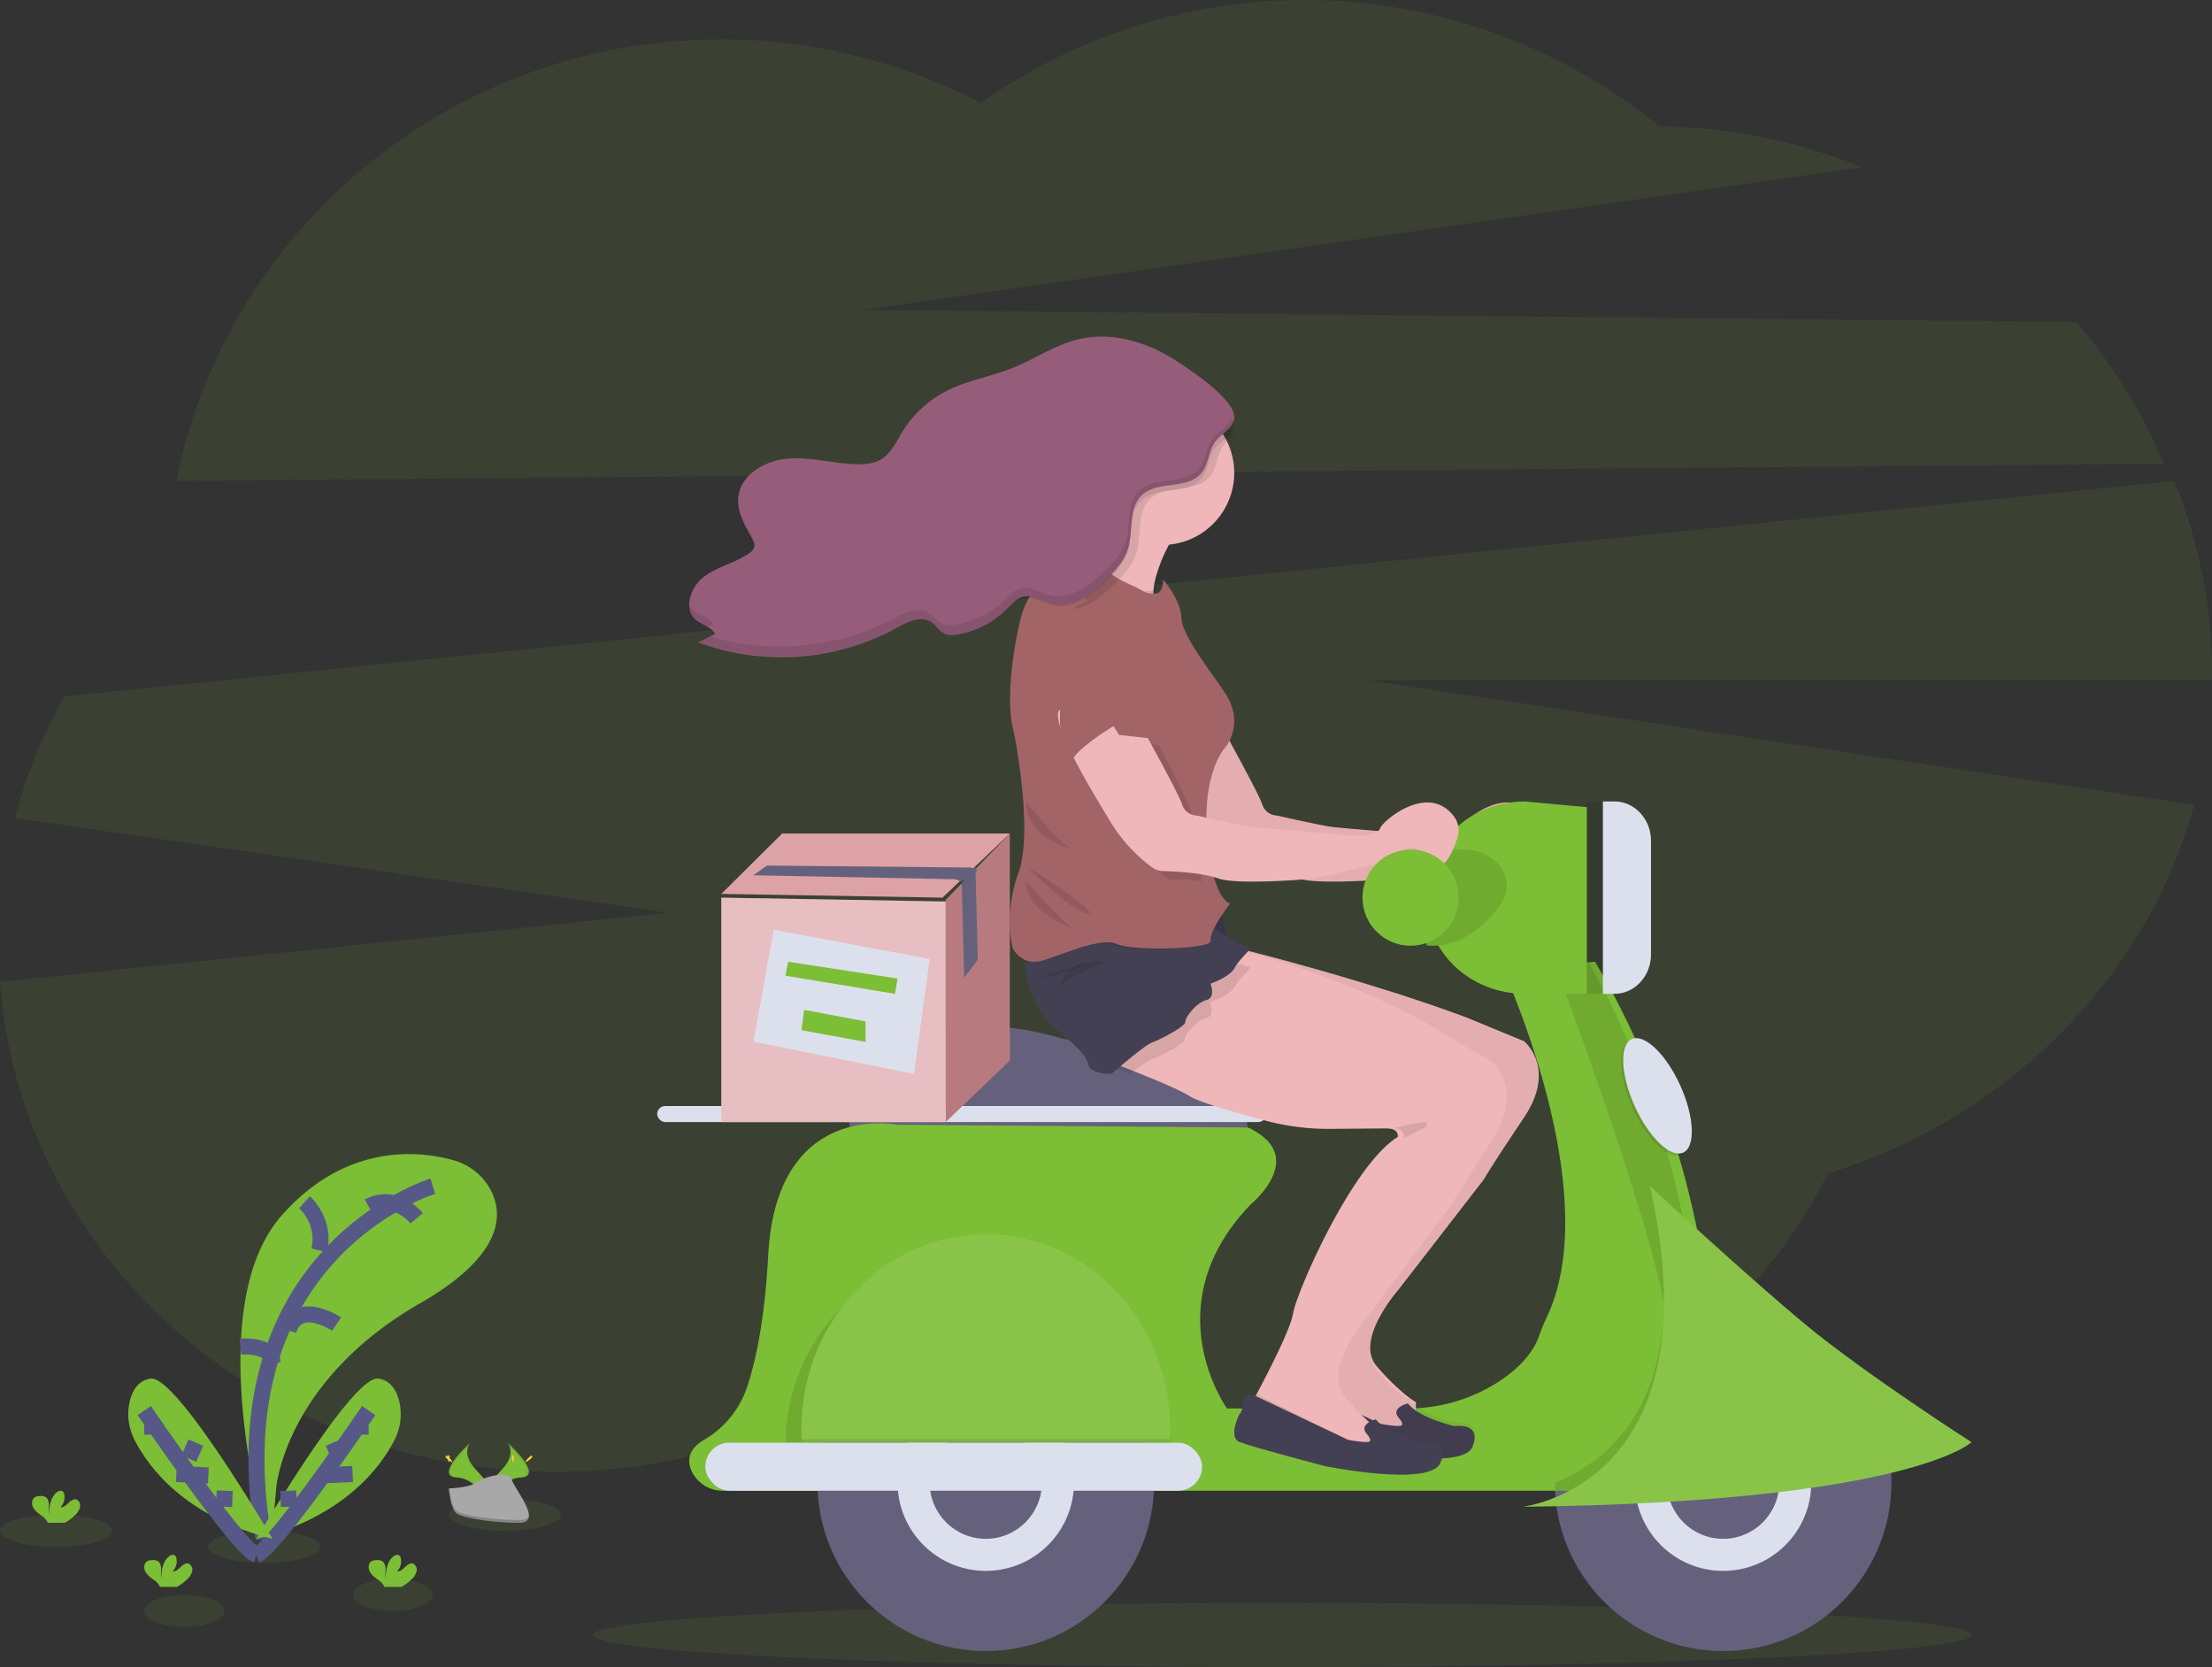 <svg xmlns="http://www.w3.org/2000/svg" width="138" height="104" viewBox="0 0 138 104">
    <rect x="0" y="0" width="138" height="104" fill="#333333" stroke="none"/>
    <g fill="none" fill-rule="evenodd">
        <path fill="#7CBE35" d="M135 28.927a34.137 34.137 0 0 0-5.455-8.837l-75.702-.758 62.327-8.898a34.91 34.91 0 0 0-12.646-2.549C91.28-2.062 74.06-2.655 61.184 6.43a34.833 34.833 0 0 0-16.205-3.97C28.16 2.458 14.144 14.298 11 30l124-1.073zM138 41.942c.004-4.092-.8-8.146-2.366-11.942L4.012 43.449a31.677 31.677 0 0 0-3.08 7.58l40.763 5.914L0 61.256c1.254 17.078 16.294 30.563 34.667 30.563 9.249 0 17.653-3.417 23.88-8.99C64.793 88.508 73.279 92 82.627 92c13.87 0 25.842-7.688 31.416-18.803 11.185-3.455 19.873-12.13 22.846-22.985L85.344 42.43h52.65c.003-.163.006-.326.006-.488z" opacity=".1"/>
        <ellipse cx="3.5" cy="95.5" fill="#7CBE35" opacity=".1" rx="3.5" ry="1"/>
        <ellipse cx="16.5" cy="96.5" fill="#7CBE35" opacity=".1" rx="3.5" ry="1"/>
        <ellipse cx="31.5" cy="94.5" fill="#7CBE35" opacity=".1" rx="3.5" ry="1"/>
        <ellipse cx="11.5" cy="100.5" fill="#7CBE35" opacity=".1" rx="2.5" ry="1"/>
        <ellipse cx="24.5" cy="99.5" fill="#7CBE35" opacity=".1" rx="2.5" ry="1"/>
        <path fill="#7CBE35" d="M16.87 97s-4.656-15.137.727-21.2c4.028-4.537 8.598-3.993 10.646-3.432a3.777 3.777 0 0 1 2.442 2.013c.716 1.53.586 4.018-4.467 6.92-8.46 4.859-8.985 11.523-8.985 11.523L16.869 97z"/>
        <path stroke="#565987" d="M27 74s-13.605 4.164-10.554 22M19 75s1.345 1.198.915 3M26 76s-1.355-1.627-3-.73M21 82.602s-2.384-1.59-3 .398M15 84.012s1.964-.196 2 .988"/>
        <path fill="#7CBE35" d="M16 96s5.965-10.22 7.603-9.996c.778.106 1.136.75 1.3 1.398a3.53 3.53 0 0 1-.325 2.495C23.734 91.525 21.453 94.634 16 96z"/>
        <path stroke="#565987" d="M23 88s-5.867 8.622-7 9M23 89h-1M22 91.955l-2 .09M20.784 90l.432 1M17.98 93l.04 1"/>
        <path fill="#7CBE35" d="M17 96s-5.966-10.22-7.604-9.996c-.778.106-1.136.75-1.3 1.398-.2.838-.086 1.707.327 2.488.845 1.635 3.119 4.744 8.577 6.11z"/>
        <path stroke="#565987" d="M9 88s5.867 8.622 7 9M9 89h1M11 91.955l2 .09M12.216 90l-.432 1M14.02 93l-.04 1"/>
        <path fill="#7CBE35" d="M25.709 98.495a.956.956 0 0 0 .28-.466.432.432 0 0 0-.196-.476c-.179-.077-.37.062-.515.2-.144.138-.311.299-.5.27a.906.906 0 0 0 .23-.793.35.35 0 0 0-.064-.161c-.1-.118-.28-.067-.398.025-.379.295-.484.865-.486 1.38a2.914 2.914 0 0 1-.007-.569c0-.19-.048-.4-.193-.502a.518.518 0 0 0-.292-.077c-.17 0-.358.012-.475.15-.144.172-.107.459.019.649.14.175.306.323.491.437.139.094.257.22.346.371.01.022.019.044.026.067h1.065c.242-.133.468-.303.669-.505zM4.709 94.5a.957.957 0 0 0 .28-.468.437.437 0 0 0-.196-.478c-.179-.076-.369.063-.514.202-.146.138-.31.298-.5.268a.907.907 0 0 0 .23-.794.354.354 0 0 0-.066-.16c-.1-.12-.28-.069-.398.025-.378.296-.483.868-.486 1.383-.02-.19-.023-.38-.007-.57 0-.191-.047-.402-.191-.503a.521.521 0 0 0-.293-.077c-.17-.008-.359.011-.475.15-.145.172-.106.46.018.643.14.177.307.326.493.44.139.093.257.22.346.372.01.022.02.044.026.067h1.065c.242-.132.467-.3.668-.5zM11.709 98.495a.956.956 0 0 0 .28-.466.432.432 0 0 0-.196-.476c-.179-.077-.37.062-.515.2-.144.138-.311.299-.5.27a.906.906 0 0 0 .23-.793.35.35 0 0 0-.064-.161c-.1-.118-.28-.067-.398.025-.379.295-.484.865-.486 1.38a2.914 2.914 0 0 1-.007-.569c0-.19-.047-.4-.191-.502a.525.525 0 0 0-.294-.077c-.17 0-.358.012-.475.15-.144.172-.107.459.019.649.14.175.306.323.491.437.139.094.257.22.346.371.01.022.019.044.026.067h1.065c.242-.133.468-.303.669-.505zM31.652 90s.601.642-.277 1.61c-.879.968-1.6 1.786-1.31 2.39 0 0 1.325-1.799 2.403-1.824 1.078-.026.37-1.094-.816-2.176z"/>
        <path fill="#000" d="M31.637 90c.053.062.095.13.124.201 1.065 1.01 1.63 1.95.608 1.975-.954.022-2.095 1.397-2.369 1.745.009.027.02.052.032.079 0 0 1.34-1.799 2.43-1.824 1.09-.026.374-1.094-.825-2.176z" opacity=".1"/>
        <path fill="#FFD037" d="M32.052 90.898c0 .174-.023.315-.052.315-.029 0-.052-.141-.052-.315 0-.174.03-.092.059-.092.028 0 .045-.082.045.092zM33.113 91.005c-.169.15-.316.24-.328.197-.012-.043.113-.197.282-.34.169-.145.101-.042.115 0 .013.04.1-.007-.07.143z"/>
        <path fill="#7CBE35" d="M29.346 90s-.6.642.278 1.61c.879.968 1.603 1.786 1.31 2.39 0 0-1.325-1.799-2.404-1.824-1.078-.026-.363-1.094.816-2.176z"/>
        <path fill="#000" d="M29.362 90a.738.738 0 0 0-.123.201c-1.065 1.01-1.632 1.95-.61 1.975.954.022 2.097 1.397 2.371 1.745-.01.027-.021.052-.033.079 0 0-1.34-1.799-2.43-1.824-1.091-.026-.368-1.094.825-2.176z" opacity=".1"/>
        <path fill="#FFD037" d="M27.948 90.898c0 .174.023.315.052.315.029 0 .052-.141.052-.315 0-.174-.028-.092-.057-.092s-.047-.082-.047.092z"/>
        <path fill="#FFD037" d="M27.89 91.005c.166.15.312.24.325.197.013-.043-.113-.197-.279-.34-.166-.145-.101-.042-.12 0-.017.04-.092-.007.073.143z"/>
        <path fill="#A8A8A8" d="M28 92.858s1.345-.048 1.749-.389c.404-.341 2.066-.748 2.168-.202.101.547 2.018 2.718.501 2.732-1.516.015-3.524-.279-3.928-.569-.404-.29-.49-1.572-.49-1.572z"/>
        <path fill="#000" d="M32.447 94.823c-1.517.014-3.526-.26-3.93-.531-.309-.207-.43-.949-.471-1.292H28s.086 1.197.49 1.468c.405.271 2.412.545 3.929.532.439 0 .589-.177.58-.431-.062.156-.227.251-.552.254z" opacity=".2"/>
        <ellipse cx="80" cy="102" fill="#7CBE35" opacity=".1" rx="43" ry="2"/>
        <path fill="#EFB7B9" d="M75.756 44.5s2.771 4.965 2.986 5.673a1 1 0 0 0 .934.708s2.76.624 3.42.708c.66.084 6.379.541 6.379.541s1.451.043 1.627-.457c.16-.458 2.964-2.86 4.587-.764.304.394.391.9.235 1.365-.298.9-.91 2.328-1.567 1.44-.924-1.25-1.998-.899-1.998-.233s-1.478.419-1.96.512c-.265.052-1.172.28-1.957.48a14.98 14.98 0 0 1-2.787.439c-1.558.096-3.856.176-4.67-.115-.983-.354-2.697-.435-3.43-.454a1.168 1.168 0 0 1-.67-.227 10.073 10.073 0 0 1-2.54-2.736c-1.143-1.874-3.496-5.755-3.337-6.88.158-1.125 4.748 0 4.748 0z"/>
        <path fill="#000" d="M75.756 44.5s2.771 4.965 2.986 5.673a1 1 0 0 0 .934.708s2.76.624 3.42.708c.66.084 6.379.541 6.379.541s1.451.043 1.627-.457c.16-.458 2.964-2.86 4.587-.764.304.394.391.9.235 1.365-.298.9-.91 2.328-1.567 1.44-.924-1.25-1.998-.899-1.998-.233s-1.478.419-1.96.512c-.265.052-1.172.28-1.957.48a14.98 14.98 0 0 1-2.787.439c-1.558.096-3.856.176-4.67-.115-.983-.354-2.697-.435-3.43-.454a1.168 1.168 0 0 1-.67-.227 10.073 10.073 0 0 1-2.54-2.736c-1.143-1.874-3.496-5.755-3.337-6.88.158-1.125 4.748 0 4.748 0z" opacity=".05"/>
        <path d="M106 82.74c-1.17 1.307-2.03 1.821-1.99.443.123-4.169-7.01-23.019-7.01-23.019L99.11 60c4.602 8.148 6.314 16.526 6.89 22.74z"/>
        <path fill="#65617D" d="M118 92.514c-.01 5.62-4.44 10.238-10.054 10.476-5.614.24-10.42-3.985-10.907-9.585a8.68 8.68 0 0 1-.031-.51v-.008a9.497 9.497 0 0 1-.008-.382C97 86.703 101.701 82 107.5 82S118 86.703 118 92.505v.009z"/>
        <circle cx="107.5" cy="92.5" r="5.5" fill="#DCE0ED"/>
        <circle cx="107.5" cy="92.5" r="3.5" fill="#65617D"/>
        <path fill="#65617D" d="M78 71.505L53 72v-3.627c.224-2.919 3.272-3.943 6.04-4.264a17.607 17.607 0 0 1 6.46.477c5.304 1.382 8.683 1.65 10.348 1.676a1.58 1.58 0 0 1 1.535 1.27 51.277 51.277 0 0 1 .387 2.328c.138.924.23 1.645.23 1.645z"/>
        <path fill="#7CBE35" d="M99.135 93H45.108a2.13 2.13 0 0 1-1.97-1.248c-.408-.953.162-1.56.77-1.917a6.024 6.024 0 0 0 2.66-3.189c.575-1.667 1.138-4.276 1.36-8.352.227-4.215 1.785-6.3 3.469-7.31 2.174-1.303 4.558-.815 4.558-.815l21.906.172c.39.173.751.404 1.07.684 1.952 1.78-.894 4.104-.894 4.104-6.11 6.327-1.485 12.74-1.485 12.74h11.21c2.094.01 4.142-.604 5.87-1.762 1.516-1.026 2.096-2.017 2.329-2.617.172-.46.348-.917.557-1.361 2.94-6.247-.606-16.41-2.136-20.21a34.972 34.972 0 0 0-.635-1.497l3.515-.257L99.487 60h.023c4.899 8.278 6.72 16.783 7.33 23.086.059.594.106 1.17.144 1.722a7.603 7.603 0 0 1-2.112 5.763A7.933 7.933 0 0 1 99.135 93z"/>
        <path fill="#000" d="M78 70H53v-1h24.843c.055.338.109.678.157 1z" opacity=".1"/>
        <path fill="#000" d="M79 70H52.203a.49.49 0 0 1-.203-.043c2.132-1.379 4.47-.862 4.47-.862l21.481.182c.383.183.736.427 1.049.723z" opacity=".1"/>
        <rect width="38" height="1" x="41" y="69" fill="#DCE0ED" rx=".5"/>
        <path fill="#000" d="M106 82.74c-1.17 1.307-2.03 1.821-1.99.443.123-4.169-7.01-23.019-7.01-23.019L99.11 60c4.602 8.148 6.314 16.526 6.89 22.74z" opacity=".1"/>
        <path fill="#000" d="M117.999 91.015c-1.258.29-2.81.585-4.725.86-.713.1-1.48.197-2.3.29-1.957.223-4.221.419-6.837.568-.74.043-1.51.082-2.307.117-1.494.066-3.094.116-4.798.15L97 92.509V92.5c2.382-.925 6.13-3.393 6.733-9.822a10.907 10.907 0 0 1 9.267.798c2.793 1.634 4.64 4.423 5 7.549l-.001-.01z" opacity=".1"/>
        <path fill="#7CBE35" d="M95 94s12.109-1.33 7.938-20c0 0 5.983 5.55 9.705 8.636C116.365 85.72 123 89.973 123 89.973S119.039 93.72 95 94z"/>
        <path fill="#FFF" d="M95 94s12.109-1.33 7.938-20c0 0 5.983 5.55 9.705 8.636C116.365 85.72 123 89.973 123 89.973S119.039 93.72 95 94z" opacity=".1"/>
        <circle cx="61.5" cy="92.5" r="10.5" fill="#65617D"/>
        <circle cx="61.5" cy="92.5" r="5.5" fill="#DCE0ED"/>
        <circle cx="61.5" cy="92.5" r="3.5" fill="#65617D"/>
        <path fill="#000" d="M73 90.157C73 83.443 67.627 78 61 78s-12 5.443-12 12.157c0 .284.01.565.03.843h23.94c.02-.278.03-.56.03-.843z" opacity=".1"/>
        <path fill="#7CBE35" d="M73 89.157C73 82.443 67.852 77 61.5 77S50 82.443 50 89.157c0 .284.01.564.028.843h22.944c.018-.279.028-.559.028-.843z"/>
        <path fill="#FFF" d="M73 89.157c0 .195 0 .393-.014.581 0 .088-.009.174-.014.262H50.028c0-.088-.01-.174-.014-.262a12.873 12.873 0 0 1-.014-.58C50 82.442 55.148 77 61.5 77S73 82.443 73 89.157z" opacity=".1"/>
        <path fill="#000" d="M73 89.787c0 .143-.009.283-.014.426H50.014c0-.143-.01-.283-.014-.426h23z" opacity=".1"/>
        <rect width="31" height="3" x="44" y="90" fill="#000" opacity=".1" rx="1.5"/>
        <rect width="31" height="3" x="44" y="90" fill="#DCE0ED" rx="1.5"/>
        <ellipse cx="103.277" cy="68.494" fill="#000" opacity=".1" rx="1.56" ry="3.887" transform="rotate(-24.33 103.277 68.494)"/>
        <ellipse cx="103.407" cy="68.365" fill="#DCE0ED" rx="1.56" ry="3.887" transform="rotate(-24.33 103.407 68.365)"/>
        <path fill="#000" d="M99 60v2h-4.175c-.39 0-.777-.029-1.161-.087-.397-.94-.664-1.49-.664-1.49l3.676-.255L99 60z" opacity=".1"/>
        <path fill="#7CBE35" d="M99 62h-3.86C91.747 62 89 59.438 89 56.265v-.531C89 52.567 91.748 50 95.14 50l3.86.355V62z"/>
        <path fill="#7CBE35" d="M92.49 53.129s2.503 1.258 1.063 3.387c0 0-1.766 2.725-4.542 2.467L88 53.129s3.325-.29 4.49 0z"/>
        <path fill="#000" d="M91.527 53.017c.806.029 1.554.4 2.035 1.009.445.58.711 1.426-.008 2.49 0 0-1.767 2.725-4.543 2.467L88 53.13s2.08-.187 3.527-.114zM99 50h.72c1.26 0 2.28 1.1 2.28 2.458v7.084c0 .652-.24 1.277-.668 1.738a2.2 2.2 0 0 1-1.612.72H99V50z" opacity=".1"/>
        <path fill="#DCE0ED" d="M100 50h.72c1.26 0 2.28 1.1 2.28 2.458v7.084c0 .652-.24 1.277-.668 1.738a2.2 2.2 0 0 1-1.612.72H100V50z"/>
        <path fill="#EFB7B9" d="M71 64.872s.61.222 1.426.53c1.297.496 3.125 1.22 3.76 1.616.636.396 3.005 1.048 4.778 1.506 1.315.338 2.67.504 4.028.493 1.38-.013 3.05-.026 3.512-.026.08 0 .162.006.241.018.485.08.466.403.454.48v.017c-2.852 1.716-6.31 9.397-6.526 10.684-.162.965-1.587 3.641-2.29 4.92-.235.43-.388.701-.388.701l.864.986 2.507 1.116 2.376 1.03s2.508.129 2.55 0c.044-.129.044-1.459.044-1.459a7.075 7.075 0 0 1-.867-.654 14.274 14.274 0 0 1-1.597-1.62c-1.382-1.631 1.384-4.763 1.384-4.763l5.316-6.864s.431-.773 2.506-3.862c2.075-3.09 0-4.763 0-4.763l-3.651-1.504c-6.333-2.353-13.971-4.239-13.971-4.239l-.11-.014L75.728 59 71 64.872z"/>
        <path fill="#444053" d="M87.235 88.42s.46.489.116.532c-.345.044-1.25-.132-1.25-.132l-5.744-2.718s-.626-.4-.773.384c-.148.783-.248.709-.248.709s-.757 1.462 0 1.764c.757.303 5.304 1.5 5.304 1.5s6.6 1.345 7.225-.207c.625-1.551-1.12-1.284-1.12-1.284s-2.171-.473-2.912-1.418c-.006 0-1.075.265-.598.87z"/>
        <path fill="#000" d="M95.074 65.01l-3.651-1.517c-6.333-2.374-13.972-4.276-13.972-4.276l-.109-.014-1.62-.203L71 64.924s.61.223 1.426.535c1.297.5 3.125 1.23 3.76 1.63.636.399 3.005 1.056 4.779 1.518a15.54 15.54 0 0 0 4.027.498c1.38-.013 3.052-.026 3.513-.026.08-.001.162.005.241.018.485.08.466.406.454.484v.017c-2.853 1.73-6.31 9.479-6.526 10.777-.162.974-1.587 3.674-2.29 4.964l-.095.174c-.188-.031-.422.037-.505.527-.147.86-.244.78-.244.78s-.746 1.606 0 1.938c.745.332 5.22 1.648 5.22 1.648s6.5 1.477 7.116-.227c.616-1.705-1.102-1.412-1.102-1.412s-2.14-.52-2.87-1.558a1.434 1.434 0 0 0-.189.07 10.31 10.31 0 0 1-.245-.205 14.34 14.34 0 0 1-1.597-1.635c-1.382-1.645 1.383-4.804 1.383-4.804l5.317-6.925s.432-.779 2.506-3.895c2.075-3.116-.005-4.804-.005-4.804z" opacity=".05"/>
        <path fill="#EFB7B9" d="M67 36.686l.186.24.103.133.647.833s1.545.507 2.898.835c1.41.34 2.613.49 1.657-.326-.593-.505-.632-1.352-.416-2.259a9.473 9.473 0 0 1 .776-2.01l.143-.276A16.72 16.72 0 0 1 74 32.194a28.783 28.783 0 0 0-2.697-1.693c-1.118-.592-2.036-.85-1.454.32.374.75.252 1.59-.097 2.396-.027.063-.056.124-.087.19a8.596 8.596 0 0 1-1.152 1.734A13.536 13.536 0 0 1 67 36.686z"/>
        <path fill="#444053" d="M75.261 56l.885.789L77 60h-1.426L74 58z"/>
        <path fill="#000" d="M74 58l.952 1.209.622.791H77l-.146-.55-.622-2.339-.086-.322L75.26 56l-1.208 1.914z" opacity=".1"/>
        <path fill="#000" d="M74 58l.952 1.209.622.791H77l-.146-.55-.622-2.339-.086-.322L75.26 56l-1.208 1.914z" opacity=".1"/>
        <path fill="#EFB7B9" d="M69 66.157s.61.228 1.426.546c1.297.51 3.125 1.255 3.76 1.663.636.409 3.005 1.08 4.779 1.551 1.315.349 2.669.52 4.027.509 1.38-.013 3.051-.027 3.513-.027.08 0 .162.006.241.019.485.082.466.415.454.494v.018c-2.853 1.766-6.31 9.675-6.526 11-.162.994-1.587 3.75-2.29 5.067-.236.441-.389.72-.389.72l.865 1.016 2.505 1.148 2.377 1.06s2.508.133 2.55 0c.043-.132.043-1.502.043-1.502a7.098 7.098 0 0 1-.866-.673 14.503 14.503 0 0 1-1.597-1.668c-1.383-1.68 1.383-4.904 1.383-4.904l5.316-7.068s.432-.796 2.507-3.976c2.075-3.181 0-4.904 0-4.904L89.75 64.3c-5.187-3.224-12.492-5.08-12.492-5.08l-.11-.014L75.53 59 69 66.157z"/>
        <path fill="#000" d="M78 87.722l.933 1.014 2.704 1.147 2.565 1.058s2.706.132 2.752 0C87 90.81 87 89.442 87 89.442a7.612 7.612 0 0 1-.935-.672c-.29.147-.618.422-.3.848 0 0 .49.545.123.596-.367.05-1.33-.149-1.33-.149l-6.103-3.043L78.42 87l-.42.722z" opacity=".1"/>
        <path fill="#444053" d="M85.239 89.423s.461.488.115.533c-.347.045-1.252-.134-1.252-.134l-5.745-2.72s-.625-.4-.774.384c-.149.783-.246.71-.246.71s-.758 1.464 0 1.767c.757.303 5.3 1.496 5.3 1.496s6.602 1.345 7.228-.207c.625-1.552-1.12-1.287-1.12-1.287s-2.173-.473-2.913-1.42c.004.005-1.071.272-.593.878z"/>
        <path fill="#000" d="M70 32.77c.774.476 1.955 1.23 2.963 1.23.26 0 .52-.018.777-.055.373-.641.794-1.26 1.26-1.85 0 0-5.892-3.654-4.553-1.31.442.779.007 1.161-.447 1.984z" opacity=".1"/>
        <path fill="#EFB7B9" d="M68 29.502a4.492 4.492 0 0 0 2.491 4.025A4.5 4.5 0 1 0 68 29.499v.003z"/>
        <path fill="#000" d="M69 66.504s.64.207 1.496.496c.537-.42 1.088-.824 1.318-.897.5-.162 2.131-1.005 2.087-1.246-.045-.24.68-1.163 1.313-1.324.634-.162.272-1.004.272-1.004s1.225-.4 1.53-.963c.304-.563 1.237-1.285.919-1.244a1.066 1.066 0 0 1-.387-.134L75.85 60 69 66.504z" opacity=".1"/>
        <path fill="#444053" d="M65.72 64.08s2.059 1.563 2.154 2.261c.095.698 1.47.659 1.47.659s2.06-1.81 2.55-1.974c.492-.164 2.104-1.028 2.06-1.275-.044-.246.671-1.191 1.297-1.356.625-.166.268-1.028.268-1.028s1.208-.41 1.51-.986c.3-.576 1.22-1.316.907-1.274-.089.011-.372-.123-.732-.32a41.154 41.154 0 0 1-1.458-.863c-.483-.3-.852-.54-.852-.54s-.211-.034-.572-.083c-1.948-.259-8.292-.92-9.765 1.234a3.134 3.134 0 0 0-.436.92c-.66 2.295 1.598 4.626 1.598 4.626z"/>
        <path fill="#000" d="M68 60s-2.105 1-2.89 1c-.785 0 2.89-1 2.89-1z" opacity=".1"/>
        <path fill="#000" d="M69 60.025s-2.994 1.028-2.994 1.835c0 .808-.28-2.162 2.994-1.835zM76.022 55.971l-.044.058a.129.129 0 0 0 .044-.058zM67 36.602l.19.249.108.138.665.863s1.588.525 2.98.865c1.45.353 2.688.507 1.705-.338-.61-.523-.65-1.4-.429-2.34l-.044-.059s.044.872-.457.889c-.675.022-.684-.212-1.307-.483-.802-.349-1.624-.932-1.855-1.386A13.978 13.978 0 0 1 67 36.602zM64 59.889c.353.14.75.148 1.11.024 1.337-.4 3.452-1.363 4.443-.942.795.338 3.996.328 5.177.045.294-.071.462-.158.437-.261a.669.669 0 0 1 .045-.351c.137-.406.51-.97.788-1.36l-.085-.303-.878-.741-1.198 1.796c-1.878-.251-7.995-.893-9.414 1.198-.191.276-.334.578-.425.895z" opacity=".1"/>
        <path fill="#A36468" d="M63.176 59.141s.537 1.193 1.925.767c1.387-.426 3.582-1.455 4.61-1.005 1.03.45 5.955.322 5.821-.231-.134-.554 1.209-2.301 1.209-2.301s-.734-.128-1.188-2.408a14.3 14.3 0 0 1-.178-1.14c-.111-.88-.137-1.768-.078-2.652.181-2.467 1.09-3.475 1.09-3.475s1.252-1.363.178-3.238c-.563-.984-2.834-3.708-2.865-4.923-.028-1.102-1.135-2.383-1.135-2.383s.047.862-.489.879c-.722.021-.732-.21-1.398-.477-.979-.394-1.985-1.088-2.05-1.552 0 0-4.105-.196-5 3.767-.896 3.964-.582 6.137-.448 6.606.135.47 1.298 6.52.358 9.078-.94 2.557-.362 4.688-.362 4.688z"/>
        <path fill="#000" d="M70.31 51.859a9.74 9.74 0 0 0 2.594 2.993c.701.006 1.4.056 2.096.148-.06-.329-.12-.703-.16-1.128a15.155 15.155 0 0 1-.069-2.623.946.946 0 0 1-.47-.612c-.2-.717-1.98-4.131-1.98-4.131s-4.166-1.138-4.31 0c-.146 1.138 1.261 3.456 2.3 5.353z" opacity=".1"/>
        <path fill="#EFB7B9" d="M70.757 44.5s2.77 4.965 2.985 5.673a1 1 0 0 0 .934.708s2.76.624 3.42.708c.659.084 6.38.541 6.38.541s1.451.043 1.627-.457c.16-.458 2.964-2.86 4.586-.764.304.394.391.9.235 1.365-.298.9-.91 2.328-1.567 1.44-.923-1.25-1.997-.899-1.997-.233s-1.478.419-1.96.512c-.264.052-1.172.28-1.957.48-.913.234-1.849.38-2.793.439-1.558.096-3.854.176-4.668-.115-.982-.354-2.695-.435-3.43-.454a1.167 1.167 0 0 1-.669-.227 10.072 10.072 0 0 1-2.538-2.736c-1.144-1.874-3.496-5.755-3.337-6.88.158-1.125 4.749 0 4.749 0z"/>
        <path fill="#000" d="M70.265 37.62s1.5 2.362 2.196 4.05C73.156 43.357 74 46.31 74 46.31l-4.18-.464-.355-.548s-2.985 1.772-2.63 2.531c.357.76-.8-1.139-.71-3.29.09-2.152-.321-5.992 0-6.92.321-.927 3.157-.717 4.14 0z" opacity=".1"/>
        <path fill="#A36468" d="M66.13 44.538c-.09 2.152 1.067 4.05.71 3.291-.356-.759 2.63-2.531 2.63-2.531l.35.548 4.18.465s-.844-2.955-1.54-4.642a25.28 25.28 0 0 0-1.43-2.785 38.091 38.091 0 0 0-.765-1.265c-.575-.422-1.796-.669-2.77-.61a3.77 3.77 0 0 0-.452.051c-.4.075-.723.22-.866.447a.576.576 0 0 0-.053.112c-.32.927.09 4.768.005 6.92z"/>
        <path fill="#000" d="M64 50s2.304 2.92 3 3c-.005.006-2.962-.6-3-3zM64 54s2.938 2.97 3.878 3c.94.03-3.878-3-3.878-3zM64 55s2.817 3 2.993 3c.176 0-3.042-1.04-2.992-3zM67 38c.333-.05.655-.159.952-.321.111-.059.221-.124.329-.193a7.8 7.8 0 0 0 1.182-.98c.596-.583 1.191-1.22 1.438-2.02.055-.185.096-.374.122-.565.147-1.004.023-2.112.736-2.795.134-.128.288-.232.455-.31 1.011-.484 2.477-.17 3.232-1.044.48-.554.468-1.323.836-1.925.16-.261.456-.487.718-.727a4.653 4.653 0 0 0-4.81-2.03 4.684 4.684 0 0 0-3.674 3.728 4.715 4.715 0 0 0 2.05 4.83c-.028.067-.06.13-.092.2-.89 1.828-2.83 3.431-2.83 3.431l.197.251c-.392.09-.702.235-.841.47z" opacity=".1"/>
        <path fill="#965D7B" d="M74.915 29.553c-.876 1.006-2.719.42-3.684 1.342-.846.808-.51 2.217-.856 3.335-.246.795-.84 1.426-1.435 2.007-.868.845-1.978 1.704-3.164 1.461-.703-.144-1.392-.67-2.072-.428-.338.122-.58.415-.832.673a5.735 5.735 0 0 1-3.182 1.648 1.36 1.36 0 0 1-.72-.034c-.363-.148-.559-.544-.89-.756-.646-.414-1.478.01-2.15.381a15.035 15.035 0 0 1-12.363.891l1.048-.519c-.223-.455-.825-.554-1.209-.887-.79-.686-.325-2.058.51-2.686.836-.63 1.917-.848 2.782-1.436.176-.119.355-.277.372-.488a.778.778 0 0 0-.142-.433c-.46-.813-.97-1.685-.867-2.615.158-1.426 1.713-2.302 3.141-2.402 1.428-.1 2.842.33 4.273.355.518.01 1.06-.041 1.505-.31.62-.373.932-1.085 1.309-1.703a6.952 6.952 0 0 1 2.784-2.57c1.295-.654 2.76-.883 4.107-1.425 1.375-.553 2.626-1.426 4.065-1.778 2.088-.518 4.326.16 6.13 1.332.868.564 3.643 2.373 3.625 3.531-.014.687-.906 1.06-1.244 1.598-.373.603-.362 1.367-.84 1.916z"/>
        <g fill="#000" opacity=".1">
            <path d="M46.814 33.219a.744.744 0 0 1 .14.417.412.412 0 0 1-.045.152c-.38-.648-.775-1.334-.839-2.057.168.517.464 1.013.744 1.488zM43.297 38.081c.382.321.983.418 1.206.856l-.37.178a4.19 4.19 0 0 1-.706-.409 1.157 1.157 0 0 1-.404-.971c.066.132.16.25.274.346zM55.801 38.58c.671-.357 1.502-.768 2.147-.367.329.203.525.586.887.728.232.074.48.085.719.033a5.8 5.8 0 0 0 3.178-1.589c.25-.25.492-.531.83-.649.676-.234 1.363.274 2.07.413 1.184.233 2.29-.594 3.158-1.409.594-.559 1.186-1.169 1.432-1.935.346-1.079.01-2.438.856-3.216.965-.889 2.801-.324 3.678-1.294.477-.53.466-1.266.834-1.843.31-.486 1.114-.83 1.228-1.417.089.153.138.325.143.5-.014.662-.905 1.021-1.242 1.541-.367.576-.357 1.313-.834 1.843-.876.97-2.715.405-3.678 1.293-.845.78-.51 2.138-.856 3.217-.245.766-.837 1.375-1.432 1.935-.868.815-1.974 1.642-3.158 1.409-.704-.14-1.391-.647-2.069-.413-.339.117-.58.4-.831.649a5.8 5.8 0 0 1-3.178 1.588c-.238.053-.486.041-.719-.032-.361-.143-.558-.525-.886-.729-.647-.4-1.477.01-2.148.368a15.488 15.488 0 0 1-12.343.858l.723-.346A15.516 15.516 0 0 0 55.8 38.58z"/>
        </g>
        <path fill="#000" d="M87.588 71L89 70.3v-.274c0-.105-1.127.127-2 .325.628.114.603.546.588.649z" opacity=".1"/>
        <circle cx="88" cy="56" r="3" fill="#7CBE35"/>
        <path fill="#DDA2A6" d="M63 52l-4.198 4L45 55.767 48.795 52z"/>
        <path fill="#B77B7F" d="M63 66.164V52l-4 4.14V70z"/>
        <path fill="#DDA2A6" d="M45 56v14h14V56.24z"/>
        <path fill="#FFF" d="M45 56v14h14V56.24z" opacity=".3"/>
        <path fill="#DCE0ED" d="M58 59.827L48.269 58 47 64.987 57.019 67z"/>
        <path fill="#7CBE35" d="M56 61.047L49.17 60l-.17.87L55.83 62zM54 63.724L50.169 63 50 64.27l4 .73z"/>
        <path fill="#65617D" d="M61 59.866L60.852 54 60 55.12l.149 5.88z"/>
        <path fill="#65617D" d="M47.844 54l12.728.12.428.168-1.035.712-.358-.147L47 54.604z"/>
    </g>
</svg>
